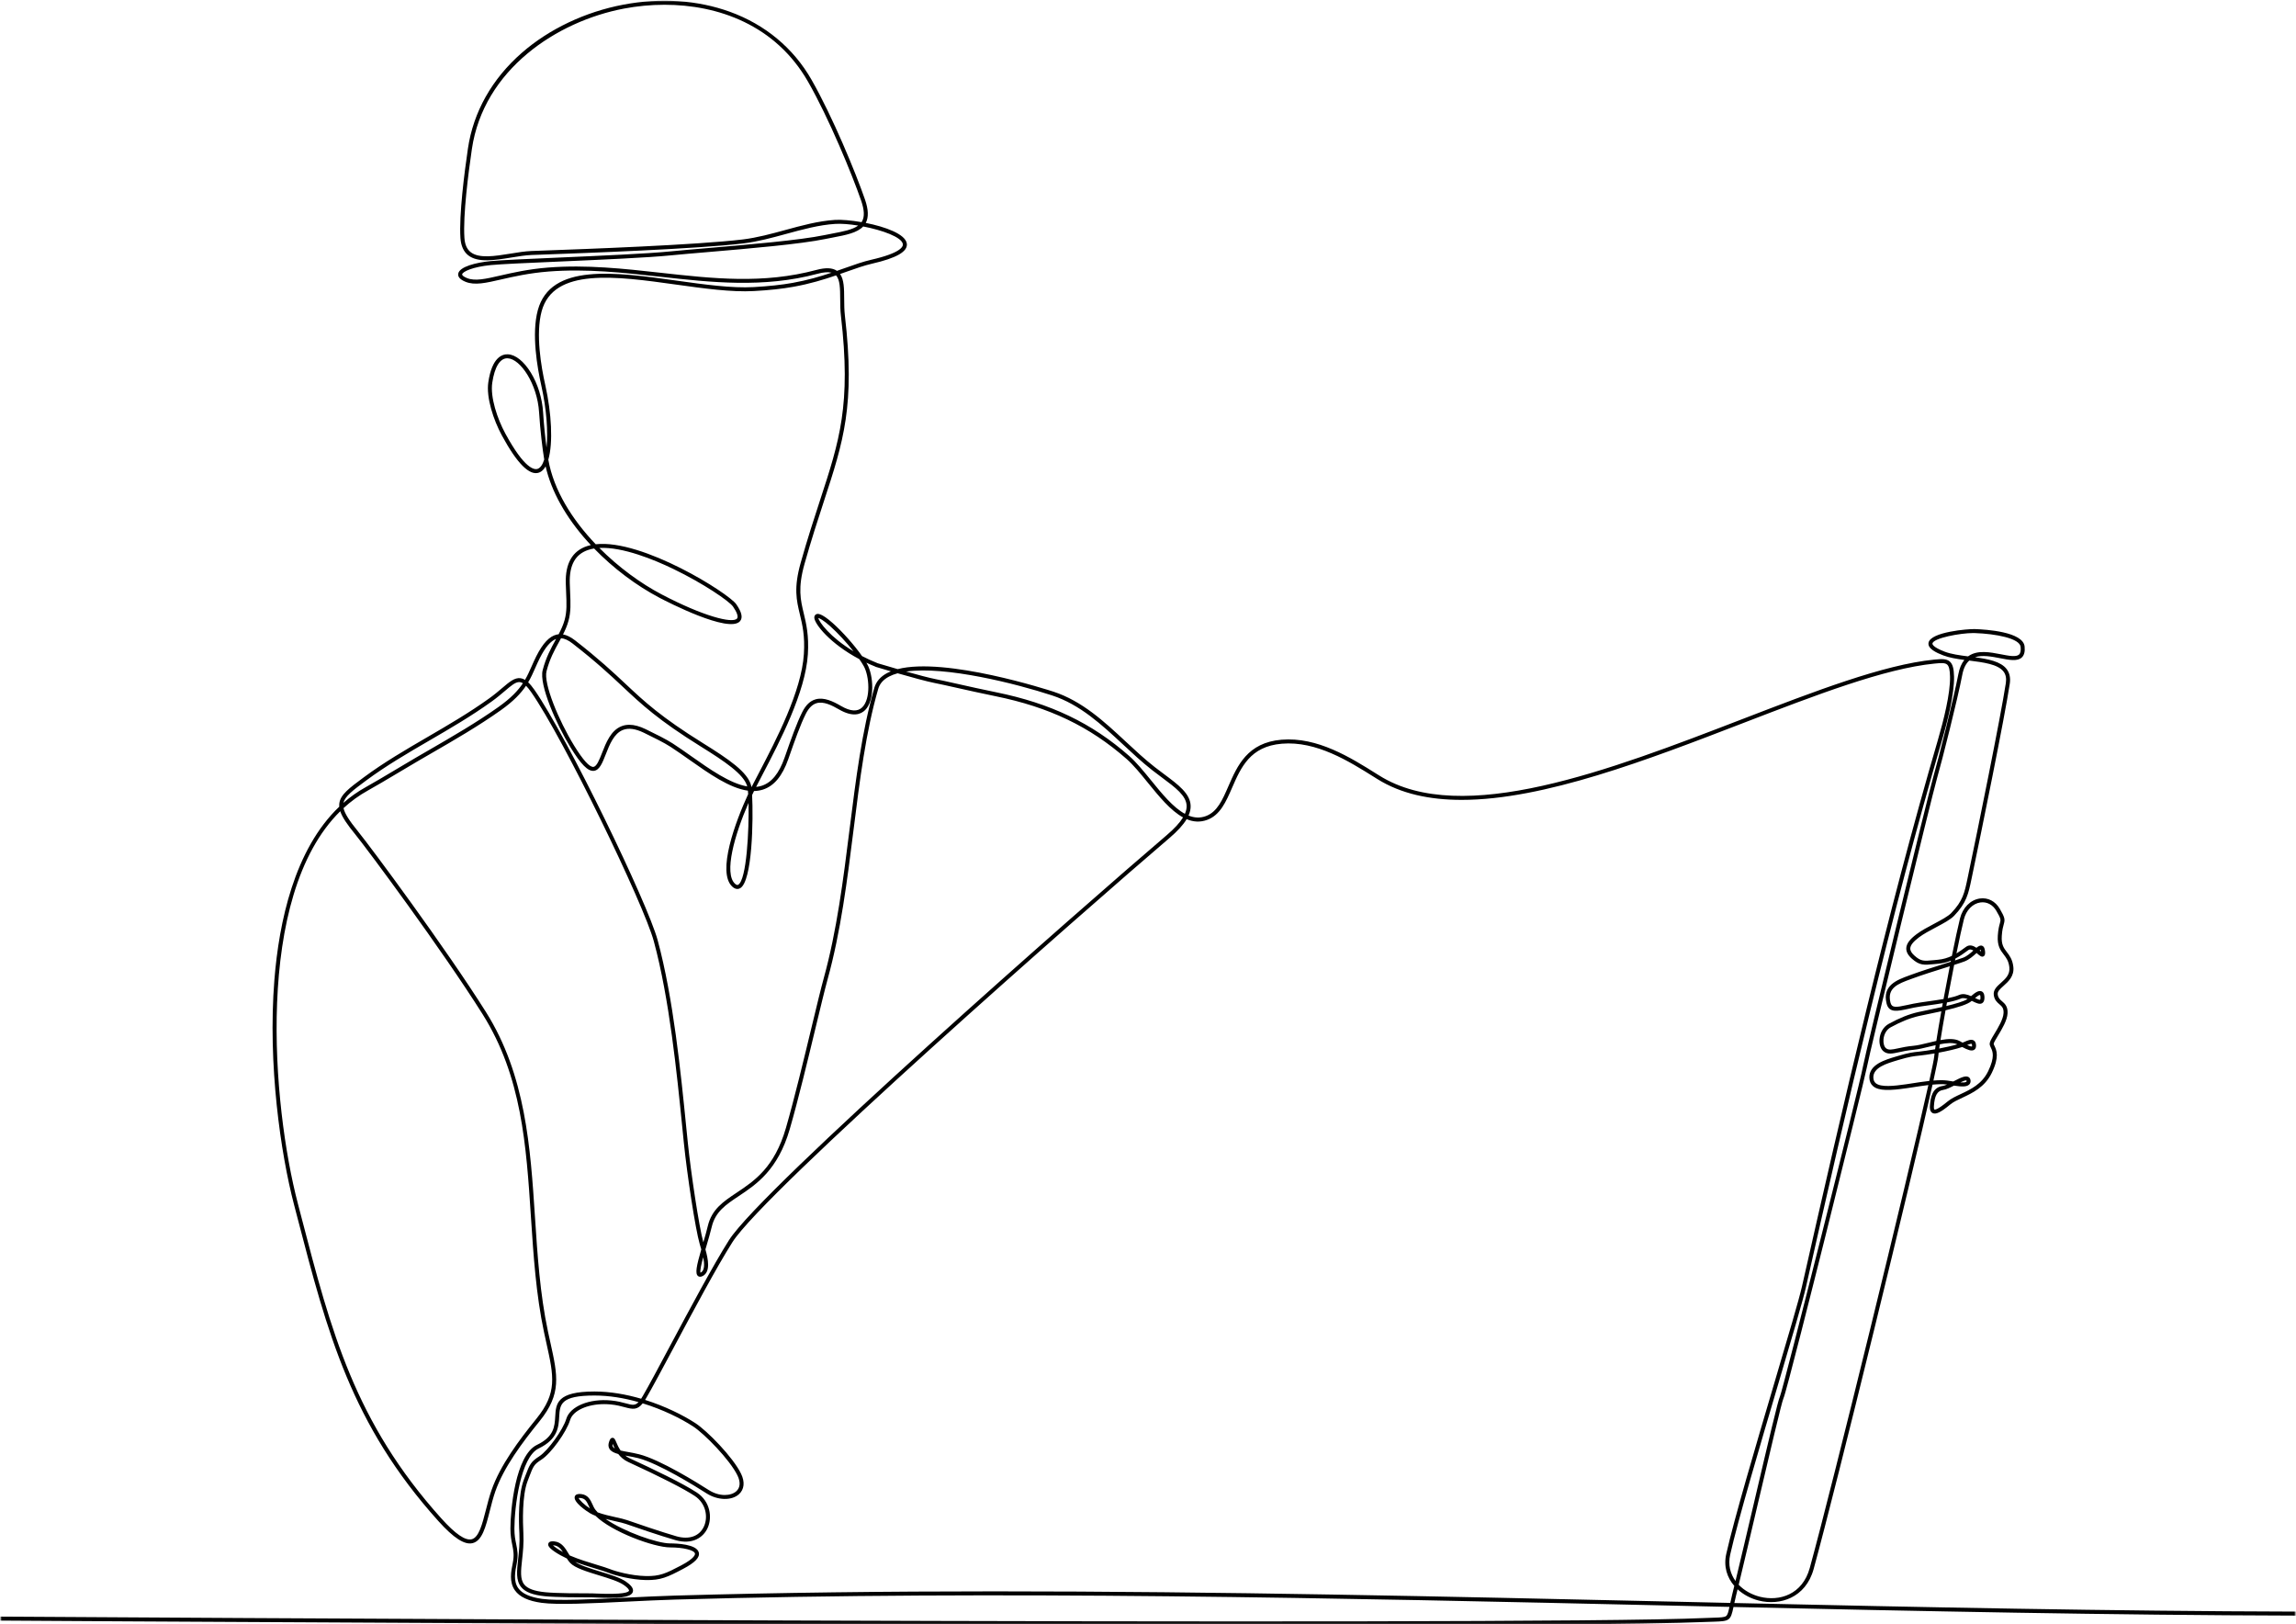 <svg xmlns="http://www.w3.org/2000/svg" width="492" height="348" viewBox="0 0 492 348" fill="none"><mask id="mask0_304_784" style="mask-type:luminance" maskUnits="userSpaceOnUse" x="0" y="0" width="492" height="349"><path d="M0.021 0H492V348.458H0.021V0Z" fill="white"></path></mask><g mask="url(#mask0_304_784)"><path d="M371.646 343.448C371.745 342.979 371.865 342.448 372.011 341.849C372.115 341.422 372.229 340.974 372.339 340.51C373.604 341.672 375.219 342.51 376.912 342.932C381.354 344.042 386.917 342.401 388.636 336.172C393.641 317.979 409.563 252.833 414.115 232.385C415.255 232.281 416.318 232.245 417.12 232.349C417.151 232.354 417.182 232.359 417.219 232.365C416.86 232.521 416.537 232.635 416.271 232.672C414.073 232.984 413.667 235.13 413.552 236.964C413.537 237.255 413.485 238.146 414.125 238.474C414.823 238.828 415.886 238.313 417.906 236.641C418.568 236.089 419.516 235.646 420.516 235.182C422.656 234.177 425.318 232.932 426.807 229.875C428.495 226.396 427.807 224.969 427.401 224.109C427.302 223.911 427.219 223.734 427.219 223.625C427.224 223.401 427.724 222.578 428.12 221.922C429.005 220.458 430.11 218.635 430.193 217.089C430.266 215.609 429.594 215.026 429.005 214.516C428.557 214.13 428.177 213.802 428.084 213.057C428.005 212.438 428.511 211.953 429.339 211.214C430.37 210.292 431.662 209.141 431.427 207.12C431.245 205.552 430.61 204.719 430.047 203.99C429.391 203.13 428.828 202.391 428.953 200.516C429.037 199.234 429.229 198.557 429.365 198.068C429.656 197.016 429.682 196.693 428.521 194.703C427.573 193.078 425.979 192.255 424.25 192.505C422.24 192.792 420.573 194.469 420 196.781C419.563 198.542 418.938 201.453 418.261 204.797C417.38 205.214 416.396 205.526 415.245 205.63C414.917 205.656 414.615 205.688 414.334 205.719C412.261 205.922 411.636 205.984 410.245 204.745C409.62 204.188 409.323 203.677 409.344 203.182C409.375 202.516 409.985 201.745 411.209 200.828C412.193 200.089 413.537 199.375 414.834 198.688C416.443 197.833 417.959 197.026 418.745 196.203C421.401 193.427 421.802 191.51 422.459 188.339C422.505 188.099 422.557 187.849 422.615 187.594C424.469 178.781 429.594 153.62 430.667 146.484C430.854 145.24 430.636 144.198 430.016 143.375C428.761 141.714 426.026 141.198 423.203 140.818C424.781 140.281 426.797 140.672 428.615 141.026C430.584 141.406 432.281 141.734 433.229 140.875C433.755 140.391 433.959 139.615 433.844 138.51C433.521 135.359 425.584 134.859 423.156 134.781C421.781 134.734 413.724 135.37 413.261 137.693C413.005 138.964 414.943 139.859 416.427 140.422C417.709 140.911 419.313 141.172 420.932 141.391C420.313 142.151 419.886 143.167 419.641 144.469C418.714 149.37 415.323 162.849 414.255 166.521C413.099 170.516 399.735 225.542 399.209 228.5C398.495 232.484 382.042 297.859 381.427 299.156C381.057 299.828 379.052 308.318 375.797 322.224C374.417 328.104 373 334.146 371.896 338.724C370.787 337.203 370.261 335.276 370.755 333.073C372.422 325.682 377.214 309.479 381.068 296.464C383.896 286.891 386.344 278.62 386.974 275.823C395.771 236.885 405.261 195.781 416.073 158.823C417.328 154.536 418.802 148.651 418.724 144.964C418.688 143.208 418.422 142.281 417.823 141.745C417.104 141.109 416.063 141.167 414.427 141.328C403.641 142.401 388.844 148.104 373.172 154.141C345.084 164.969 313.25 177.24 295.589 166.177L295.078 165.859C289.386 162.286 282.302 157.844 274.62 158.484C267.307 159.094 265.141 164.063 263.229 168.448C261.948 171.396 260.839 173.943 258.412 174.844C257.141 175.318 255.896 175.224 254.688 174.734C255.011 174.005 255.162 173.302 255.136 172.625C255.052 170.031 252.474 168.115 249.485 165.891C248.823 165.396 248.136 164.885 247.448 164.349C245.287 162.661 243.214 160.729 241.203 158.859C236.625 154.604 231.896 150.203 225.735 148.188C224.724 147.859 202.662 140.719 192.354 143.359C190.349 142.781 188.651 142.276 188.084 142.104C186.87 141.62 185.755 141.104 184.724 140.568C183.084 138.234 180.604 135.422 178.459 133.51C175.828 131.172 175.13 131.5 174.901 131.604C174.636 131.729 174.485 131.995 174.495 132.333C174.537 133.688 177.839 137.88 184.141 141.224C184.511 141.755 184.828 142.255 185.089 142.714C186.281 144.818 186.625 149.708 184.776 151.536C183.776 152.526 182.235 152.432 180.209 151.25C178.505 150.255 176.526 149.313 174.745 149.839C173.594 150.177 172.672 151.057 171.927 152.536C170.729 154.891 169.401 158.677 168.339 161.724L168.11 162.365C166.932 165.719 165.334 167.677 163.219 168.354C162.834 168.479 162.438 168.557 162.026 168.594C162.459 167.755 162.938 166.839 163.443 165.865C167.089 158.891 172.599 148.349 173.115 140.172C173.365 136.141 172.766 133.641 172.235 131.427C171.537 128.516 170.932 126 172.406 120.776C173.88 115.563 175.297 111.229 176.547 107.406C180.75 94.568 183.281 86.812 181.047 67.604C180.912 66.427 180.906 65.224 180.896 64.057C180.886 61.865 180.875 59.922 180.016 58.703C180.49 58.542 180.953 58.375 181.406 58.214C183.432 57.5 185.182 56.88 186.854 56.495C192.125 55.292 194.568 53.88 194.318 52.182C194.021 50.151 189.703 48.589 185.521 47.76C186.156 46.557 186.104 44.917 185.354 42.75C183.386 37.036 178.386 24.932 173.912 17.109C170.031 10.312 163.979 5.271 156.412 2.526C149.474 0.016 141.584 -0.516 133.589 0.995C125.406 2.536 117.677 6.203 111.823 11.312C105.417 16.906 101.422 24 100.271 31.823C99.531 36.859 98.339 46.047 98.667 51C98.776 52.661 99.334 53.901 100.318 54.688C102.401 56.344 106.026 55.75 109.526 55.182C111.104 54.922 112.594 54.682 113.932 54.63L115.552 54.573C125.646 54.208 149.281 53.349 159.276 52.151C162.391 51.776 165.5 50.927 168.505 50.104C171.938 49.167 175.49 48.193 178.985 47.969C180.287 47.885 182.052 48.026 183.901 48.328C182.688 49.214 180.656 49.604 178.386 50.036C177.844 50.141 177.287 50.25 176.719 50.365C171.354 51.474 160.459 52.401 151.703 53.146C148.531 53.417 145.792 53.651 143.698 53.859C138.755 54.354 128.636 54.797 119.703 55.188C113.047 55.479 107.292 55.729 105.11 55.943C102.057 56.24 98.412 57.13 98.188 58.661C98.089 59.333 98.62 59.911 99.755 60.375C101.724 61.177 104.104 60.63 107.401 59.87C110.047 59.266 113.333 58.51 117.531 58.177C125.682 57.536 133.698 58.427 141.448 59.286C152.344 60.5 163.61 61.755 175.167 58.661C176.459 58.312 177.459 58.234 178.188 58.427C175.761 59.24 173.052 60.031 169.849 60.609C167.526 61.026 164.719 61.328 161.511 61.51C156.781 61.771 151.068 60.974 145.016 60.13C131.724 58.271 117.985 56.354 115.245 66.458C113.87 71.526 115.13 78.766 116 82.625L116.031 82.776C117.125 87.698 117.464 92.521 117.115 95.891C116.823 93.688 116.531 90.87 116.375 88.318C116.193 85.344 115.235 82.25 113.745 79.828C112.255 77.406 110.469 75.979 108.833 75.912C107.604 75.854 105.427 76.562 104.641 81.88C104.151 85.167 105.745 89.974 107.537 93.281C110.807 99.323 113.495 102.005 115.526 101.245C116.089 101.036 116.547 100.578 116.917 99.917C118.146 105.271 121.224 110.797 125.875 115.979C126.115 116.25 126.36 116.516 126.61 116.781C126.334 116.844 126.068 116.917 125.813 117C122.651 118.036 121.115 120.719 121.24 124.979C121.261 125.661 121.287 126.302 121.313 126.906C121.417 129.281 121.495 130.995 120.995 132.813C120.693 133.896 120.235 134.891 119.708 135.891C119.578 135.906 119.453 135.927 119.328 135.953C117.75 136.307 116.349 137.781 114.922 140.594C114.547 141.344 114.229 142.063 113.922 142.755C113.479 143.755 113.063 144.703 112.505 145.661C112.177 145.458 111.854 145.344 111.531 145.302C110.281 145.141 109.162 146.094 107.61 147.411C106.823 148.083 105.927 148.844 104.828 149.63C100.542 152.714 96.005 155.349 91.625 157.901C87.031 160.568 82.287 163.333 77.948 166.547C74.828 168.854 72.948 170.25 72.714 172.125C72.683 172.354 72.683 172.589 72.703 172.828C63.068 182.005 59.781 197.568 58.797 209.938C57.359 228.073 60.156 247.188 62.995 258.047L63.734 260.885C70.167 285.604 75.25 305.125 93.933 325.885C97.219 329.536 99.558 331.042 101.281 330.615C103.328 330.109 104.078 327.156 104.948 323.734C105.297 322.349 105.662 320.917 106.13 319.563C107.938 314.365 111.943 309.026 115.62 304.49C120.37 298.625 119.511 294.74 117.948 287.682C117.776 286.906 117.599 286.094 117.412 285.229C115.714 277.214 115.167 268.87 114.641 260.802C113.662 245.833 112.651 230.354 104.12 216.807C95.453 203.042 79.521 181.573 76.724 178.135C74.808 175.776 73.865 174.286 73.609 173.141C75.193 171.688 76.927 170.422 78.828 169.37C80.459 168.474 82.917 167.005 85.297 165.589C86.792 164.693 88.344 163.771 89.636 163.016C90.547 162.484 91.464 161.958 92.38 161.427C97.365 158.547 102.521 155.563 107.297 152.182C110.037 150.24 111.63 148.542 112.719 146.922C113.052 147.255 113.412 147.703 113.807 148.266C120.802 158.266 137.943 193.672 140.104 201.661C143.448 213.995 145.042 229.932 146.209 241.573C146.323 242.719 146.432 243.818 146.542 244.87C147.229 251.63 149.005 263.359 149.943 266.552L150.052 266.932C150.12 267.161 150.198 267.411 150.276 267.682C149.235 271.286 148.917 272.865 149.578 273.391C149.766 273.542 150.104 273.656 150.63 273.365C152.276 272.438 151.761 269.818 151.162 267.682C151.25 267.38 151.339 267.083 151.422 266.807C151.818 265.453 152.229 264.057 152.505 262.896C153.276 259.615 155.5 258.13 158.318 256.255C162.057 253.766 166.703 250.672 169.24 241.891C171.052 235.62 173.12 227.036 174.781 220.141C175.839 215.75 176.75 211.964 177.349 209.797C180.172 199.578 181.557 188.531 182.896 177.849C184.25 167.031 185.531 156.813 188.182 147.62C188.505 146.484 189.266 145.615 190.5 144.958C191.042 144.672 191.662 144.438 192.349 144.25C195.193 145.068 198.589 146.005 200.302 146.339C201.224 146.516 202.917 146.891 204.886 147.333C207.37 147.891 210.469 148.583 213.292 149.156C224.828 151.5 233.5 155.651 241.406 162.604C242.886 163.906 244.38 165.734 245.953 167.677C248.37 170.646 250.839 173.677 253.511 175.13C252.818 176.266 251.667 177.516 250.042 178.906C232.136 194.182 163.182 254.719 156.219 265.693C152.849 271.005 147.729 280.599 143.61 288.307C141.151 292.922 139.026 296.901 137.745 299.094C137.62 299.313 137.5 299.505 137.386 299.677C134.188 298.745 130.761 298.13 127.38 298.13C119.287 298.13 119.136 300.734 118.979 303.484C118.854 305.609 118.729 307.807 115.068 309.563C110.422 311.781 109.375 323.563 109.375 327.516C109.375 329.047 109.589 330.089 109.776 331.01C110.021 332.219 110.214 333.177 109.88 334.859C109.516 336.672 109.063 338.938 110.344 340.74C111.344 342.146 113.214 343.016 116.057 343.406C119.453 343.875 126.776 343.521 134.521 343.141C137.974 342.974 141.542 342.797 144.667 342.708C213.49 340.729 286.87 342.385 357.834 343.99C362.073 344.089 366.328 344.182 370.594 344.276C370.365 345.37 370.209 345.984 369.88 346.234C369.505 346.521 368.688 346.547 367.198 346.594C366.703 346.609 366.136 346.625 365.474 346.656C325.24 348.464 3.333 346.38 0.089 346.359L0.083 347.214C2.344 347.229 159.62 348.245 268.24 348.245C315.36 348.245 353.334 348.057 365.516 347.505C366.167 347.479 366.735 347.464 367.224 347.448C370.63 347.344 370.844 347.224 371.464 344.297C411.557 345.198 452.573 346.042 491.922 346.141V345.286C452.636 345.188 411.682 344.344 371.646 343.448ZM413.417 231.594C412.125 231.734 410.797 231.943 409.662 232.12C409.229 232.188 408.823 232.25 408.469 232.302C405.886 232.672 403.037 232.995 401.943 232.073C401.61 231.792 401.448 231.401 401.432 230.865C401.38 228.719 404.255 227.865 406.568 227.172L406.922 227.068C409.224 226.38 410.084 226.292 411.172 226.177L411.365 226.156C412.167 226.073 413.307 225.911 414.547 225.698C414.521 225.922 414.5 226.125 414.479 226.313C414.427 226.891 414.047 228.745 413.417 231.594ZM419.016 205.37C420.011 204.854 420.86 204.234 421.615 203.677L421.787 203.552C422.094 203.328 422.459 203.411 422.86 203.656C422.24 204.214 421.49 204.875 420.667 205.188C420.292 205.328 419.682 205.526 418.932 205.771C418.959 205.635 418.99 205.505 419.016 205.37ZM418.745 206.729C419.714 206.422 420.505 206.161 420.969 205.984C421.985 205.599 422.839 204.828 423.521 204.208C423.531 204.198 423.542 204.188 423.552 204.177C423.62 204.234 423.688 204.292 423.755 204.354C424.25 204.776 424.636 205.115 425.042 204.901C425.459 204.682 425.396 204.099 425.36 203.781C425.313 203.339 425.198 202.802 424.75 202.635C424.36 202.484 423.979 202.693 423.521 203.068C422.86 202.615 422.052 202.302 421.281 202.865L421.11 202.99C420.526 203.417 419.912 203.865 419.24 204.271C419.854 201.234 420.422 198.62 420.828 196.99C421.318 195.016 422.709 193.589 424.37 193.349C425.745 193.156 427.016 193.823 427.781 195.135C428.807 196.885 428.766 197.031 428.542 197.833C428.401 198.333 428.188 199.089 428.099 200.458C427.953 202.656 428.672 203.599 429.37 204.505C429.906 205.214 430.422 205.885 430.573 207.219C430.755 208.797 429.745 209.703 428.766 210.578C427.943 211.307 427.094 212.068 427.235 213.161C427.365 214.234 427.938 214.729 428.443 215.161C428.974 215.62 429.391 215.984 429.334 217.047C429.266 218.375 428.177 220.172 427.386 221.479C426.714 222.594 426.36 223.193 426.36 223.625C426.36 223.932 426.49 224.198 426.625 224.484C426.99 225.245 427.542 226.396 426.037 229.505C424.682 232.286 422.276 233.411 420.151 234.406C419.099 234.896 418.104 235.365 417.354 235.984C415.151 237.807 414.62 237.766 414.511 237.714C414.474 237.693 414.375 237.526 414.406 237.016C414.542 234.745 415.136 233.698 416.391 233.516C417.037 233.427 417.87 233.021 418.703 232.594C420.297 232.833 421.401 232.896 421.959 232.375C422.12 232.224 422.307 231.948 422.266 231.51C422.224 231.063 421.995 230.849 421.807 230.745C421.167 230.396 420.188 230.865 418.646 231.661C418.615 231.677 418.584 231.693 418.557 231.708C418.427 231.688 418.302 231.667 418.193 231.651C417.854 231.599 417.526 231.547 417.229 231.505C416.427 231.396 415.401 231.422 414.307 231.51C414.912 228.755 415.276 226.958 415.334 226.391C415.354 226.146 415.386 225.859 415.427 225.536C417.235 225.203 419.136 224.771 420.474 224.323C421.625 224.938 422.453 225.26 423.011 224.938C423.209 224.823 423.443 224.573 423.443 224.063C423.443 223.516 423.281 223.135 422.969 222.932C422.406 222.568 421.615 222.922 420.985 223.208C420.849 223.266 420.703 223.328 420.542 223.385C420.422 223.323 420.318 223.26 420.235 223.214L419.948 223.057C418.896 222.474 417.422 222.547 415.818 222.839C416.099 221.036 416.474 218.833 416.901 216.458C419.505 215.849 421.677 215.193 422.495 214.453L422.521 214.432C422.584 214.464 422.641 214.49 422.703 214.521C423.516 214.917 424.219 215.26 424.755 214.927C425.24 214.625 425.24 213.948 425.24 213.729C425.24 213.464 425.24 212.661 424.641 212.401C424.021 212.125 423.266 212.635 422.37 213.422C421.964 213.24 421.537 213.089 421.11 213.021C420.651 212.953 420.24 212.995 419.88 213.146C419.172 213.443 418.344 213.672 417.375 213.87C417.818 211.495 418.287 209.042 418.745 206.729ZM424.209 203.609C424.297 203.547 424.37 203.495 424.427 203.469C424.453 203.531 424.485 203.656 424.511 203.87C424.443 203.818 424.38 203.76 424.318 203.708C424.281 203.677 424.245 203.646 424.209 203.609ZM420.089 231.896C420.667 231.625 421.224 231.401 421.391 231.49C421.396 231.495 421.412 231.526 421.417 231.589C421.427 231.703 421.391 231.734 421.375 231.75C421.193 231.922 420.682 231.943 420.089 231.896ZM414.927 223.016C414.36 223.141 413.781 223.281 413.209 223.422C412.016 223.714 410.891 223.99 409.979 224.068C408.636 224.188 407.584 224.417 406.74 224.604C405.344 224.906 404.703 225.021 404.156 224.594C403.75 224.271 403.537 223.526 403.604 222.693C403.703 221.547 404.281 220.578 405.146 220.104C407.427 218.859 409.307 218.109 411.229 217.672C411.667 217.568 412.292 217.443 413.016 217.297C414.021 217.094 415.031 216.88 416 216.667C415.573 219.042 415.203 221.24 414.927 223.016ZM415.682 223.734C417.156 223.448 418.542 223.328 419.432 223.75C418.307 224.078 416.912 224.385 415.547 224.646C415.589 224.359 415.63 224.052 415.682 223.734ZM422.578 224.198C422.432 224.271 422 224.115 421.537 223.896C421.865 223.76 422.37 223.563 422.505 223.651C422.526 223.661 422.589 223.766 422.589 224.063C422.589 224.156 422.578 224.198 422.578 224.198ZM416.474 214.042C415.448 214.219 414.287 214.385 412.964 214.573C412.474 214.641 411.969 214.714 411.443 214.792C410.427 214.938 409.516 215.141 408.709 215.318C406.214 215.87 405.386 215.948 405.099 214.802C404.313 211.661 406.761 210.766 409.349 209.818L409.761 209.667C411.88 208.885 414.787 207.969 417.125 207.24C417.36 207.167 417.589 207.094 417.813 207.021C417.365 209.307 416.906 211.714 416.474 214.042ZM417.209 214.776C418.375 214.552 419.365 214.292 420.214 213.938C420.427 213.844 420.682 213.823 420.985 213.87C421.193 213.901 421.406 213.958 421.625 214.042C420.766 214.568 418.953 215.089 417.068 215.542C417.115 215.286 417.162 215.031 417.209 214.776ZM423.224 213.823C423.787 213.359 424.146 213.141 424.287 213.177C424.287 213.177 424.386 213.276 424.386 213.729C424.386 214.115 424.307 214.203 424.307 214.203C424.162 214.266 423.62 214.016 423.224 213.823ZM416.729 139.625C414.089 138.62 414.073 137.979 414.094 137.859C414.334 136.688 420.073 135.63 422.828 135.63C422.932 135.63 423.031 135.635 423.13 135.635C427.75 135.786 432.807 136.776 432.99 138.594C433.073 139.406 432.959 139.958 432.651 140.24C432.021 140.818 430.448 140.51 428.776 140.182C426.448 139.734 423.807 139.219 421.865 140.536C421.818 140.568 421.776 140.599 421.729 140.63C419.927 140.401 418.104 140.151 416.729 139.625ZM376.625 322.417C379.057 312.047 381.813 300.286 382.177 299.563C382.662 298.677 388.662 274.818 391.219 264.604C395.266 248.427 399.781 230.12 400.047 228.651C400.573 225.698 413.917 170.75 415.073 166.76C416.141 163.073 419.547 149.547 420.479 144.625C420.745 143.208 421.24 142.188 421.985 141.526H421.99C425.005 141.906 428.13 142.302 429.334 143.891C429.818 144.531 429.974 145.333 429.823 146.354C428.745 153.474 423.63 178.615 421.776 187.417C421.719 187.672 421.667 187.922 421.62 188.167C420.969 191.292 420.615 193.016 418.13 195.609C417.432 196.339 415.974 197.109 414.432 197.932C413.104 198.635 411.729 199.365 410.693 200.146C409.229 201.24 408.531 202.193 408.49 203.146C408.459 203.911 408.844 204.646 409.672 205.385C411.339 206.875 412.302 206.776 414.417 206.568C414.693 206.542 414.99 206.51 415.318 206.479C416.339 206.391 417.24 206.146 418.052 205.818C418.037 205.901 418.021 205.979 418.005 206.063C417.641 206.177 417.266 206.297 416.87 206.422C414.526 207.156 411.604 208.073 409.464 208.865L409.057 209.016C406.49 209.953 403.297 211.12 404.271 215.01C404.781 217.057 406.599 216.656 408.896 216.151C409.688 215.974 410.584 215.776 411.568 215.635C412.094 215.557 412.594 215.49 413.084 215.417C414.281 215.25 415.349 215.099 416.313 214.932C416.261 215.208 416.214 215.484 416.162 215.755C414.953 216.031 413.766 216.271 412.844 216.458C412.115 216.609 411.49 216.734 411.037 216.839C409.037 217.297 407.094 218.073 404.74 219.354C403.62 219.964 402.875 221.188 402.755 222.62C402.656 223.75 402.995 224.76 403.625 225.26C404.511 225.964 405.521 225.74 406.922 225.438C407.74 225.255 408.766 225.036 410.057 224.917C411.031 224.833 412.188 224.552 413.412 224.25C413.86 224.141 414.323 224.026 414.787 223.922C414.74 224.234 414.698 224.531 414.662 224.807C413.334 225.042 412.104 225.219 411.271 225.307L411.084 225.328C409.995 225.438 409.057 225.536 406.677 226.25L406.323 226.354C403.87 227.083 400.511 228.083 400.578 230.885C400.599 231.667 400.87 232.286 401.391 232.724C402.62 233.766 405.057 233.656 408.594 233.146C408.948 233.094 409.354 233.031 409.797 232.964C410.834 232.802 412.042 232.615 413.224 232.474C408.625 253.094 392.797 317.823 387.807 335.943C386.24 341.651 381.307 343.151 377.12 342.104C375.401 341.672 373.776 340.786 372.578 339.536C373.703 334.885 375.182 328.563 376.625 322.417ZM175.354 132.401C175.651 132.474 176.438 132.865 177.886 134.151C179.542 135.625 181.396 137.646 182.896 139.547C177.86 136.516 175.5 133.24 175.354 132.401ZM115.229 100.443C114.516 100.708 112.417 100.5 108.281 92.875C106.557 89.693 105.026 85.099 105.485 82.005C105.985 78.62 107.13 76.76 108.708 76.76C108.735 76.76 108.766 76.76 108.797 76.766C111.511 76.88 115.146 82.26 115.521 88.37C115.745 92.042 116.25 96.25 116.62 98.453C116.287 99.516 115.823 100.224 115.229 100.443ZM76.058 178.672C78.849 182.104 94.74 203.521 103.396 217.266C111.807 230.625 112.766 245.313 113.781 260.859C114.313 268.953 114.86 277.328 116.573 285.406C116.755 286.271 116.938 287.089 117.11 287.87C118.662 294.885 119.443 298.411 114.953 303.948C111.229 308.547 107.172 313.958 105.323 319.281C104.839 320.672 104.469 322.12 104.115 323.526C103.344 326.547 102.62 329.401 101.078 329.786C99.709 330.125 97.578 328.661 94.568 325.318C76.026 304.708 70.964 285.276 64.558 260.672L63.818 257.828C58.365 236.953 54.401 192.026 72.912 173.807C73.359 175.161 74.464 176.714 76.058 178.672ZM106.797 151.484C102.057 154.844 96.917 157.813 91.948 160.688C91.031 161.219 90.115 161.745 89.203 162.276C87.906 163.031 86.354 163.958 84.854 164.854C82.479 166.271 80.026 167.734 78.412 168.625C76.662 169.589 75.058 170.729 73.594 172.01C73.922 170.589 75.662 169.302 78.453 167.229C82.755 164.047 87.271 161.417 92.052 158.635C96.453 156.078 101.005 153.427 105.323 150.323C106.453 149.516 107.36 148.745 108.162 148.063C109.505 146.917 110.427 146.135 111.255 146.135C111.307 146.135 111.365 146.141 111.417 146.146C111.62 146.172 111.828 146.25 112.052 146.385C111.011 147.953 109.49 149.578 106.797 151.484ZM178.927 47.115C175.349 47.344 171.75 48.328 168.276 49.281C165.302 50.094 162.224 50.932 159.172 51.302C149.214 52.495 125.599 53.354 115.521 53.719L113.901 53.776C112.511 53.828 110.922 54.083 109.391 54.339C106.068 54.875 102.636 55.438 100.849 54.016C100.047 53.38 99.609 52.375 99.516 50.943C99.193 46.068 100.38 36.948 101.115 31.948C103.615 14.927 119.307 4.557 133.745 1.833C136.495 1.313 139.412 1.021 142.391 1.021C153.834 1.021 166.188 5.313 173.167 17.531C177.615 25.307 182.584 37.344 184.547 43.026C185.229 45.016 185.287 46.458 184.714 47.443C184.688 47.495 184.651 47.542 184.62 47.594C182.38 47.203 180.261 47.031 178.927 47.115ZM174.943 57.833C163.542 60.885 152.854 59.698 141.542 58.438C133.75 57.573 125.693 56.677 117.458 57.323C113.198 57.661 109.875 58.427 107.208 59.036C104.063 59.76 101.792 60.281 100.078 59.583C99.266 59.255 99.005 58.948 99.031 58.786C99.115 58.193 101.307 57.172 105.188 56.792C107.349 56.583 113.094 56.328 119.74 56.042C128.682 55.651 138.813 55.208 143.781 54.708C145.87 54.5 148.604 54.271 151.776 54C160.552 53.25 171.474 52.318 176.891 51.198C177.453 51.083 178.005 50.979 178.542 50.875C181.276 50.354 183.677 49.891 184.969 48.521C189.084 49.312 193.255 50.812 193.469 52.302C193.547 52.828 193.037 54.208 186.662 55.661C184.938 56.057 183.167 56.682 181.115 57.411C180.542 57.615 179.953 57.823 179.344 58.031C178.391 57.359 176.948 57.297 174.943 57.833ZM121.813 133.036C122.354 131.089 122.271 129.229 122.167 126.87C122.141 126.271 122.11 125.635 122.094 124.953C121.979 121.063 123.281 118.729 126.078 117.813C126.469 117.682 126.88 117.583 127.307 117.516C131.412 121.745 136.344 125.464 141.38 128.104C142.891 128.896 156.198 135.771 158.568 133.099C159.219 132.365 158.959 131.172 157.776 129.464C156.136 127.099 137.672 115.474 127.656 116.609C122.63 111.349 118.646 105.042 117.495 98.479C118.547 94.88 118.177 88.484 116.865 82.594L116.833 82.438C115.979 78.651 114.745 71.573 116.068 66.682C118.61 57.302 131.969 59.172 144.896 60.974C150.719 61.786 156.745 62.63 161.557 62.359C164.802 62.182 167.641 61.875 170 61.448C173.573 60.807 176.531 59.901 179.156 59C180.016 59.953 180.031 61.87 180.042 64.062C180.052 65.25 180.057 66.479 180.203 67.698C182.412 86.724 179.901 94.412 175.735 107.141C174.485 110.974 173.063 115.313 171.584 120.547C170.047 125.984 170.677 128.599 171.401 131.63C171.943 133.885 172.505 136.219 172.261 140.115C171.761 148.115 166.297 158.557 162.688 165.469C162.162 166.474 161.667 167.422 161.224 168.286C161.172 168.391 161.12 168.495 161.063 168.604C161.047 168.604 161.037 168.604 161.021 168.604C161.011 168.526 161 168.464 160.985 168.406C160.313 165.448 156.094 162.62 150.646 159.229C141.589 153.594 138.094 150.323 134.052 146.531C131.365 144.01 128.323 141.161 123.219 137.193C122.307 136.49 121.459 136.068 120.651 135.927C121.12 135 121.531 134.068 121.813 133.036ZM128.427 117.396C133.469 117.13 140.302 119.974 144.271 121.891C150.781 125.026 156.287 128.818 157.073 129.953C157.948 131.214 158.261 132.156 157.927 132.531C156.948 133.635 150.641 132 141.776 127.349C137.339 125.021 132.573 121.563 128.427 117.396ZM158.188 189.552C158.104 189.599 157.917 189.714 157.511 189.349C155.063 187.141 157.427 178.792 160.401 172.021C160.531 177.839 159.995 188.495 158.188 189.552ZM119.797 137.526C119.938 137.26 120.083 137 120.224 136.734C120.969 136.792 121.787 137.161 122.693 137.87C127.766 141.813 130.792 144.651 133.464 147.151C137.542 150.974 141.063 154.276 150.188 159.953C155.219 163.083 159.443 165.891 160.125 168.495C156.417 167.865 152.073 164.797 148.13 162.016C146.75 161.042 145.443 160.12 144.162 159.292C142.74 158.375 140.526 157.281 138.375 156.234C137.068 155.599 135.901 155.286 134.854 155.286C134.261 155.286 133.703 155.385 133.177 155.594C130.896 156.484 129.849 159.161 129.011 161.313C128.417 162.818 127.86 164.24 127.151 164.302C126.318 164.375 124.927 162.833 123.011 159.719C119.682 154.297 116.438 146.422 117.115 143.797C117.781 141.198 118.802 139.328 119.797 137.526ZM150.209 272.62C150.162 272.646 150.125 272.661 150.099 272.672C149.969 272.234 150.287 270.849 150.688 269.359C150.969 270.766 151.016 272.161 150.209 272.62ZM190.099 144.203C188.667 144.964 187.745 146.031 187.354 147.38C184.688 156.641 183.406 166.891 182.042 177.745C180.709 188.396 179.328 199.411 176.521 209.568C175.917 211.745 175.005 215.547 173.943 219.943C172.287 226.828 170.219 235.401 168.417 241.651C165.969 250.135 161.651 253.005 157.844 255.542C154.985 257.448 152.516 259.089 151.667 262.698C151.427 263.729 151.073 264.953 150.714 266.161C149.797 262.854 148.047 251.266 147.386 244.786C147.281 243.734 147.167 242.63 147.052 241.49C145.886 229.818 144.287 213.839 140.927 201.438C138.755 193.406 121.531 157.823 114.505 147.776C114.031 147.104 113.599 146.578 113.177 146.188C113.797 145.151 114.245 144.135 114.698 143.104C115 142.417 115.313 141.708 115.682 140.979C116.854 138.672 118 137.328 119.167 136.891C119.125 136.964 119.089 137.042 119.047 137.115C118.078 138.88 116.979 140.88 116.287 143.583C115.479 146.724 119.25 155.234 122.281 160.172C124.5 163.776 125.974 165.266 127.224 165.156C128.464 165.047 129.084 163.458 129.802 161.625C130.625 159.526 131.557 157.146 133.49 156.391C134.698 155.917 136.172 156.12 138 157.005C140.125 158.036 142.318 159.12 143.698 160.016C144.964 160.833 146.261 161.75 147.636 162.719C151.938 165.75 156.349 168.865 160.266 169.401C160.287 169.62 160.307 169.865 160.323 170.141C157.636 175.927 153.537 186.911 156.938 189.979C157.693 190.667 158.313 190.469 158.62 190.292C161.229 188.76 161.438 175.557 161.167 170.339C161.302 170.047 161.443 169.76 161.578 169.479C162.229 169.464 162.865 169.365 163.479 169.172C165.865 168.406 167.641 166.276 168.917 162.651L169.141 162.005C170.198 158.984 171.516 155.229 172.682 152.922C173.323 151.667 174.073 150.927 174.985 150.656C176.453 150.224 178.229 151.089 179.776 151.99C182.771 153.729 184.474 153.036 185.375 152.146C187.511 150.031 187.177 144.672 185.828 142.292C185.771 142.193 185.709 142.083 185.646 141.979C186.281 142.281 186.943 142.568 187.636 142.849L187.63 142.865C187.771 142.906 189.11 143.307 190.901 143.833C190.62 143.948 190.349 144.068 190.099 144.203ZM246.615 167.135C245.011 165.172 243.5 163.313 241.969 161.964C233.943 154.906 225.146 150.698 213.459 148.318C210.641 147.75 207.552 147.057 205.068 146.5C203.094 146.057 201.391 145.677 200.464 145.5C199.099 145.234 196.589 144.563 194.167 143.88C202.63 142.661 217.677 146.453 225.464 149C231.448 150.958 236.11 155.292 240.62 159.484C242.641 161.365 244.729 163.313 246.917 165.021C247.615 165.568 248.307 166.078 248.969 166.573C251.896 168.75 254.209 170.469 254.281 172.656C254.297 173.193 254.172 173.76 253.906 174.365C251.38 172.99 248.969 170.031 246.615 167.135ZM137.724 300.667C142.016 301.984 145.854 303.88 148.521 305.609C150.938 307.177 156.386 312.734 158.031 316.115C158.724 317.536 158.63 318.745 157.766 319.51C156.662 320.5 154.219 320.734 151.875 319.24C149.521 317.734 141.485 312.734 136.964 311.583C136.177 311.38 135.391 311.24 134.63 311.099C134.052 310.995 133.49 310.896 132.99 310.776C132.547 310.146 132.271 309.5 132.068 309.021C131.813 308.427 131.651 308.031 131.229 308.052C130.792 308.073 130.625 308.578 130.505 308.948C130.318 309.51 130.349 310 130.594 310.411C130.927 310.964 131.61 311.286 132.485 311.526C132.99 312.177 133.672 312.802 134.62 313.234C141.563 316.427 146.485 318.938 148.849 320.49C151.344 322.13 151.745 325.089 150.849 327.036C149.886 329.141 147.682 329.927 144.953 329.151C141.927 328.286 135.927 326.24 134.396 325.693C133.828 325.49 132.985 325.297 132.011 325.083C130.75 324.802 129.261 324.469 128.063 324.021C127.682 323.63 127.396 323.24 127.214 322.859C127.136 322.703 127.068 322.552 127 322.401C126.521 321.349 126.026 320.266 124.521 320.099C123.766 320.021 123.307 320.198 123.167 320.635C122.781 321.818 125.688 323.776 126.49 324.24C126.818 324.427 127.193 324.599 127.594 324.755C131.115 328.229 140.172 331.531 143.599 331.531C146.401 331.531 148.735 332.104 148.917 332.828C148.969 333.036 148.906 333.833 146 335.37C142.672 337.125 141.37 337.729 138.406 337.672C135.182 337.604 131.781 336.62 130.641 336.156C130.099 335.932 129.182 335.656 128.026 335.302C126.214 334.75 123.964 334.068 122.229 333.313C122.172 333.286 122.115 333.26 122.057 333.234C121.979 333.109 121.901 332.979 121.823 332.849C121.141 331.708 120.375 330.411 118.823 330.25C118.505 330.214 117.651 330.125 117.49 330.74C117.401 331.068 117.5 331.531 118.88 332.469C119.604 332.958 120.531 333.474 121.469 333.906C121.682 334.245 121.912 334.573 122.177 334.854C123.198 335.938 125.708 336.708 128.365 337.521C130.432 338.156 132.573 338.818 133.636 339.563C134.901 340.443 134.797 340.802 134.797 340.802C134.682 341.141 133.625 341.667 127.818 341.417C127.406 341.396 127.078 341.38 126.875 341.38C124.412 341.38 119.292 341.38 116.839 341.135C114.495 340.901 113.063 340.375 112.339 339.479C111.417 338.344 111.62 336.505 111.875 334.182C112.057 332.521 112.266 330.635 112.151 328.484C112.026 326.161 111.86 320.432 113.052 317.339C113.162 317.052 113.261 316.786 113.354 316.542C114.292 314.083 114.412 313.766 116.042 312.714C118.073 311.406 121.391 306.818 122.162 304.25C122.771 302.224 125.854 300.833 129.474 300.833C129.932 300.833 130.401 300.859 130.87 300.901C132.151 301.026 133.12 301.286 133.896 301.5C135.599 301.958 136.563 302.125 137.724 300.667ZM131.729 310.333C131.547 310.229 131.412 310.109 131.328 309.969C131.229 309.807 131.214 309.604 131.276 309.349C131.276 309.349 131.281 309.349 131.281 309.354C131.396 309.625 131.542 309.964 131.729 310.333ZM126.427 323.198C125.162 322.375 124.141 321.349 124 320.948C124.073 320.938 124.203 320.927 124.427 320.953C125.401 321.057 125.714 321.641 126.219 322.755C126.287 322.901 126.354 323.047 126.427 323.198ZM120.625 332.526C119.594 331.964 118.823 331.417 118.49 331.078C118.557 331.083 118.641 331.089 118.735 331.099C119.583 331.188 120.13 331.781 120.625 332.526ZM371.182 341.641C371.016 342.323 370.886 342.917 370.776 343.427C366.459 343.333 362.146 343.234 357.854 343.135C310.016 342.052 261.094 340.948 213.198 340.948C190.026 340.948 167.089 341.208 144.641 341.854C141.511 341.943 137.938 342.12 134.479 342.286C127.11 342.646 119.495 343.021 116.177 342.563C113.578 342.203 111.896 341.448 111.042 340.245C109.974 338.74 110.386 336.682 110.719 335.026C111.089 333.177 110.865 332.094 110.615 330.839C110.422 329.917 110.229 328.964 110.229 327.516C110.229 322.911 111.542 312.193 115.432 310.333C119.552 308.359 119.708 305.682 119.828 303.531C119.979 300.896 120.089 298.99 127.38 298.99C130.568 298.99 133.797 299.542 136.828 300.401C136.073 301.198 135.432 301.026 134.12 300.672C133.313 300.453 132.302 300.182 130.953 300.052C126.287 299.599 122.156 301.297 121.344 304.005C120.646 306.333 117.412 310.818 115.578 312C113.714 313.203 113.516 313.724 112.557 316.24C112.464 316.479 112.365 316.745 112.255 317.031C111.052 320.161 111.136 325.578 111.297 328.531C111.412 330.609 111.203 332.458 111.026 334.089C110.745 336.609 110.526 338.604 111.672 340.021C112.552 341.104 114.167 341.729 116.755 341.99C119.25 342.24 124.401 342.24 126.886 342.24C127.063 342.24 127.38 342.25 127.781 342.271C132.297 342.464 135.182 342.333 135.604 341.078C135.896 340.224 134.901 339.401 134.125 338.859C132.953 338.036 130.844 337.391 128.615 336.708C126.521 336.063 124.36 335.401 123.25 334.641C124.74 335.198 126.386 335.698 127.776 336.12C128.87 336.453 129.813 336.74 130.318 336.943C131.828 337.563 135.333 338.464 138.391 338.526C141.599 338.589 143.073 337.88 146.396 336.125C148.943 334.781 150.005 333.667 149.745 332.625C149.297 330.818 144.927 330.677 143.599 330.677C140.87 330.677 133.745 328.193 129.771 325.432C130.469 325.615 131.177 325.771 131.823 325.917C132.771 326.125 133.589 326.307 134.104 326.495C135.641 327.047 141.672 329.099 144.719 329.969C148.448 331.036 150.735 329.339 151.625 327.391C152.667 325.12 152.214 321.677 149.318 319.776C146.287 317.786 139.844 314.698 134.974 312.458C134.599 312.286 134.276 312.083 133.99 311.854C134.146 311.88 134.313 311.911 134.474 311.943C135.224 312.073 135.995 312.214 136.75 312.406C141.146 313.531 149.084 318.469 151.412 319.958C153.781 321.469 156.755 321.552 158.334 320.151C159.49 319.12 159.662 317.51 158.797 315.74C157.063 312.182 151.537 306.547 148.985 304.891C146.323 303.167 142.511 301.276 138.235 299.932C138.313 299.807 138.396 299.672 138.479 299.526C139.771 297.318 141.901 293.328 144.365 288.714C148.474 281.016 153.584 271.438 156.938 266.151C163.849 255.26 232.709 194.813 250.589 179.552C252.323 178.073 253.542 176.74 254.281 175.505C255.688 176.099 257.162 176.224 258.709 175.646C261.474 174.615 262.709 171.786 264.011 168.792C265.917 164.422 267.886 159.901 274.688 159.339C282.084 158.719 289.037 163.078 294.62 166.583L295.13 166.901C300.188 170.068 306.344 171.375 313.214 171.375C330.834 171.375 353.13 162.781 373.474 154.938C389.089 148.922 403.834 143.24 414.505 142.177C415.912 142.036 416.797 141.979 417.25 142.385C417.641 142.734 417.834 143.531 417.865 144.979C417.943 148.563 416.485 154.354 415.25 158.583C404.427 195.563 394.938 236.682 386.136 275.63C385.511 278.401 383.068 286.661 380.24 296.219C376.386 309.25 371.589 325.464 369.922 332.885C369.297 335.641 370.094 338.01 371.636 339.781C371.479 340.443 371.323 341.063 371.182 341.641Z" fill="black"></path></g></svg>